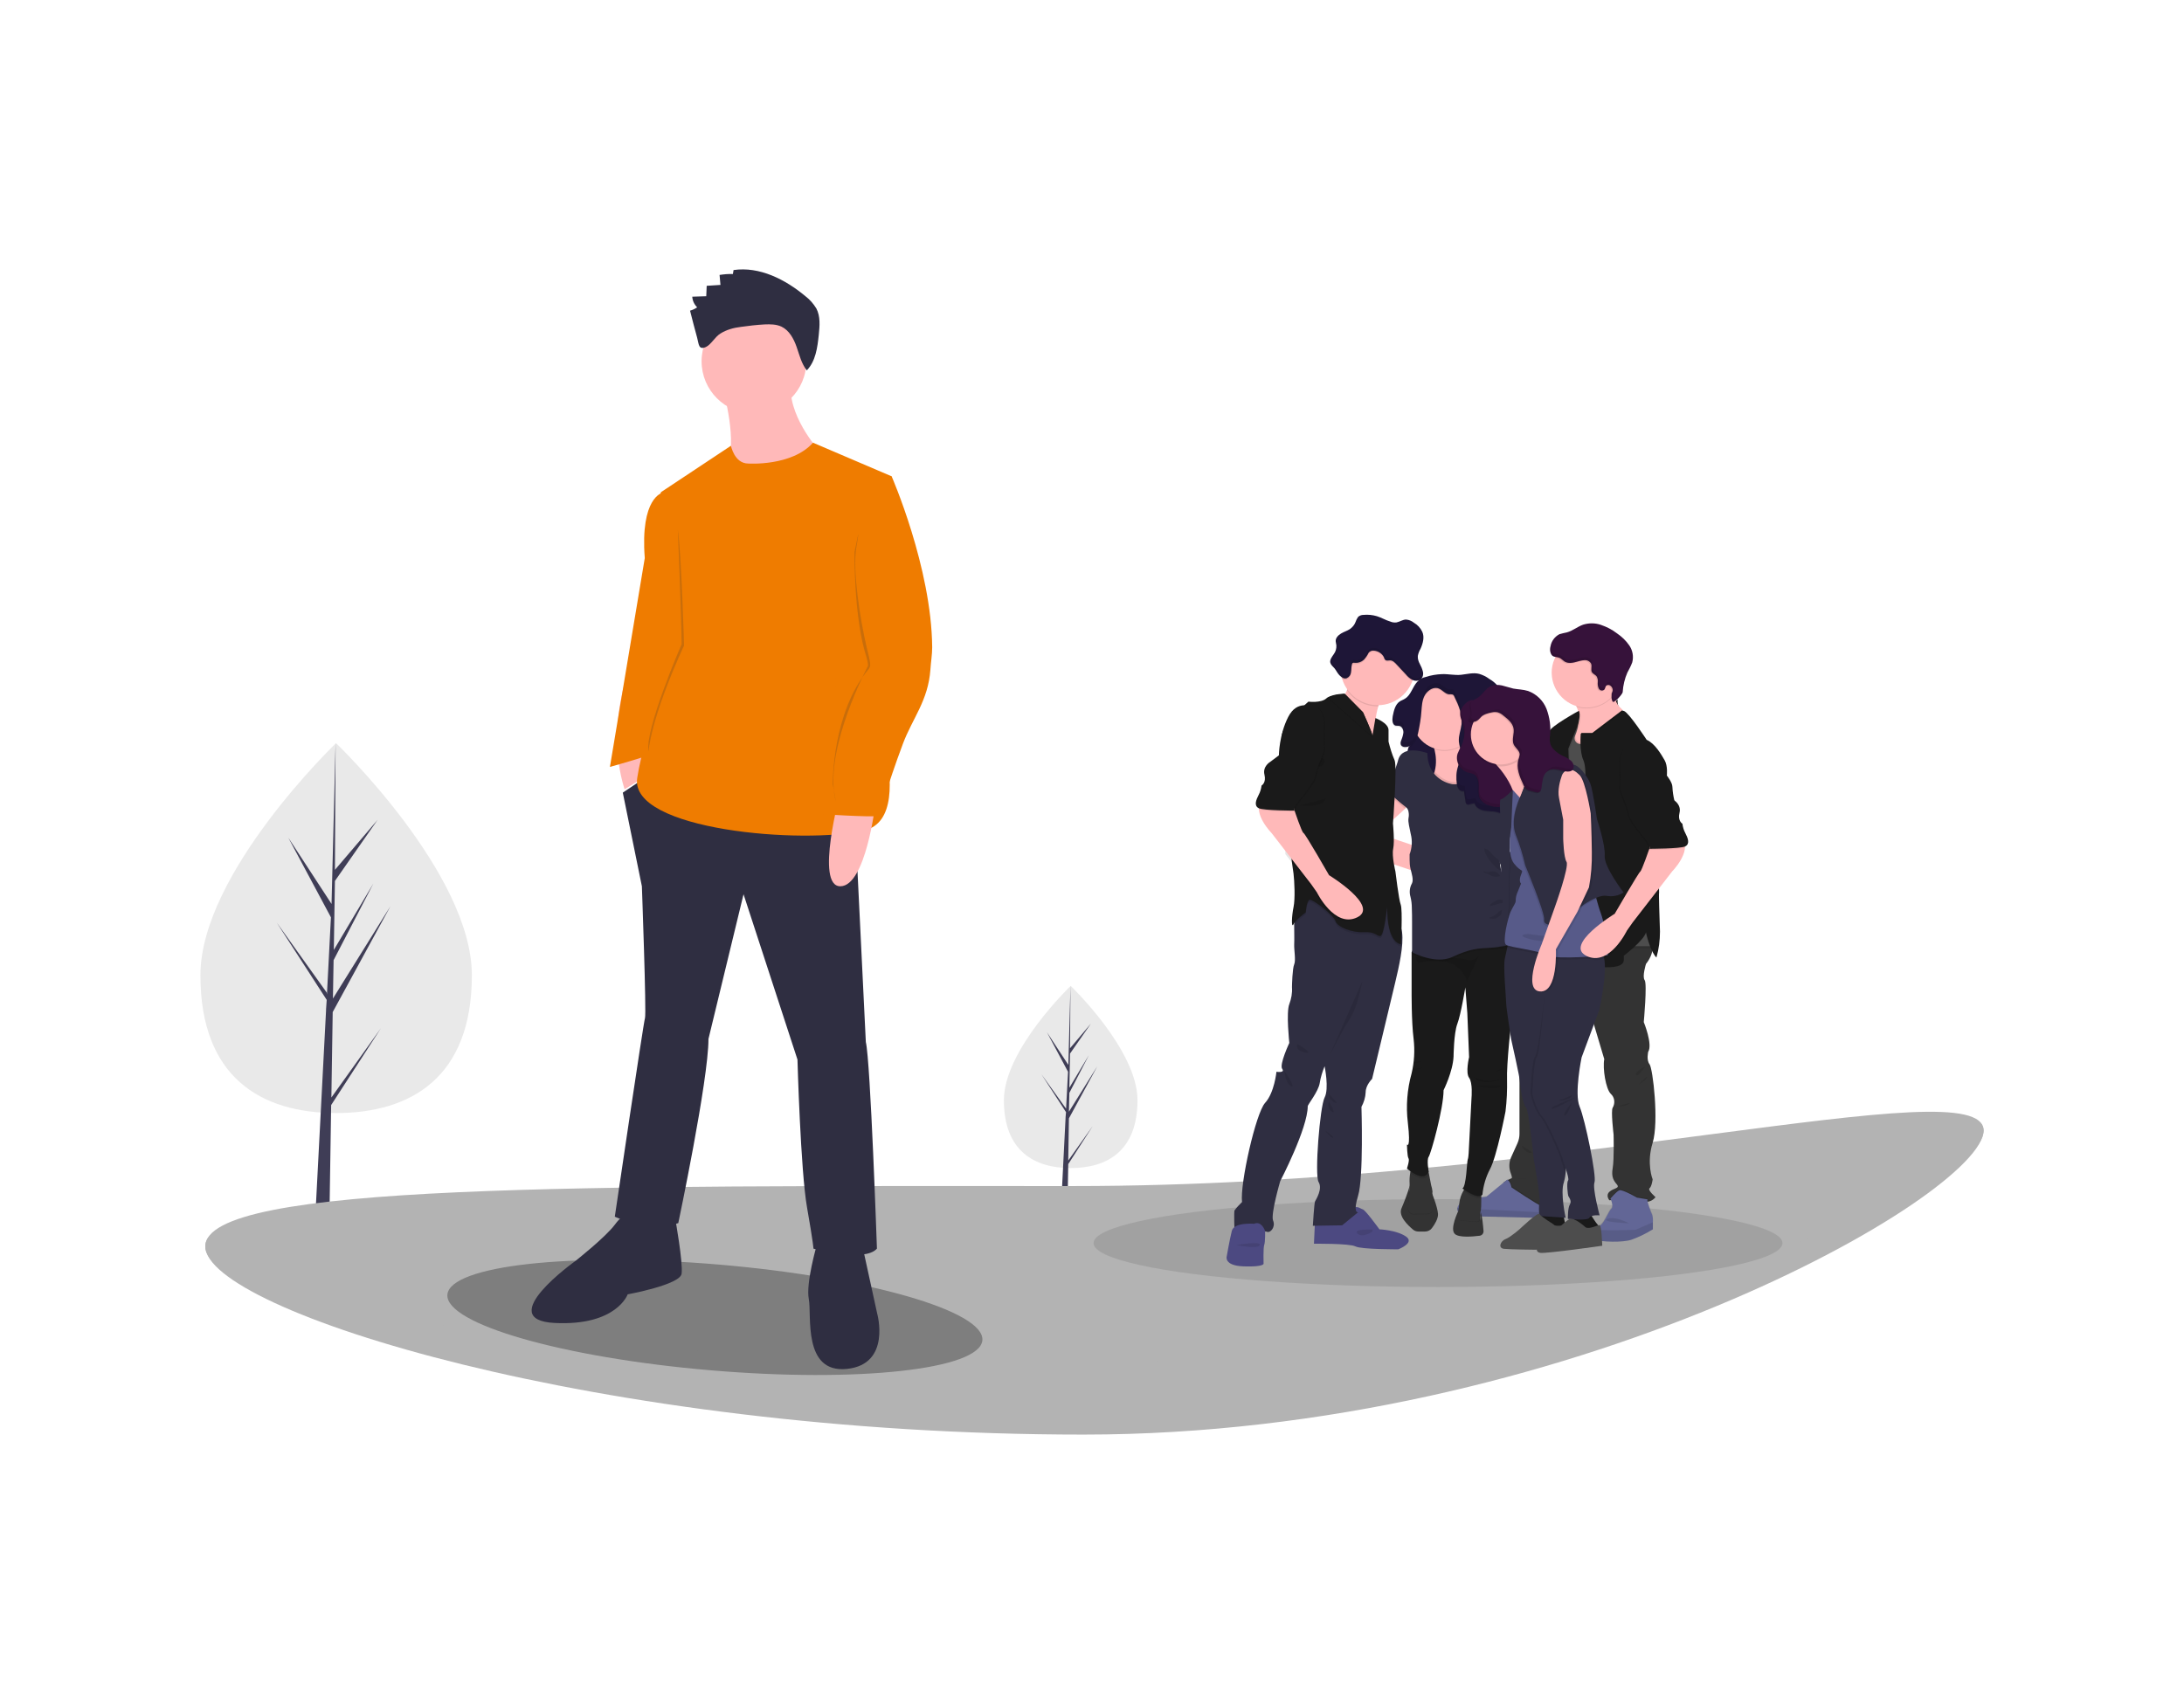 <?xml version="1.0" encoding="utf-8"?>
<!-- Generator: Adobe Illustrator 24.0.3, SVG Export Plug-In . SVG Version: 6.00 Build 0)  -->
<svg version="1.1" id="sucht" xmlns="http://www.w3.org/2000/svg" xmlns:xlink="http://www.w3.org/1999/xlink" x="0px" y="0px"
	 viewBox="0 0 984 768" style="enable-background:new 0 0 984 768;" xml:space="preserve">
<style type="text/css">
	.st0{fill:none;}
	.st1{fill:#E9E9E9;}
	.st2{fill:#3F3D56;}
	.st3{fill:#B3B3B3;}
	.st4{opacity:0.3;enable-background:new    ;}
	.st5{fill:#FFB9B9;}
	.st6{fill:#2F2E41;}
	.st7{fill:#EF7C00;}
	.st8{opacity:0.2;fill:#333333;enable-background:new    ;}
	.st9{opacity:0.1;enable-background:new    ;}
	.st10{fill:#333333;}
	.st11{fill:#4D4D4D;}
	.st12{fill:#1A1A1A;}
	.st13{fill:#626696;}
	.st14{fill:#36123A;}
	.st15{opacity:0.1;}
	.st16{fill:#1E1637;}
	.st17{fill:#4C4981;}
	.st18{fill:#575A89;}
</style>
<title>illu_sucht</title>
<g id="rechteck">
	<rect y="0" class="st0" width="984" height="768"/>
</g>
<g id="ILLU">
	<path class="st1" d="M212.6,439.5c0,46-27.4,62.1-61.2,62.1s-61.1-16.1-61.1-62.1s61.1-104.6,61.1-104.6S212.6,393.5,212.6,439.5z"
		/>
	<polygon class="st2" points="149.3,494.6 149.9,456.1 175.9,408.4 150,450 150.3,432.7 168.2,398.2 150.4,428.1 150.4,428.1 
		150.9,397 170.1,369.5 150.9,392 151.2,334.9 149.3,410.6 149.4,407.4 129.9,377.5 149.1,413.4 147.3,448.2 147.2,447.3 
		124.7,415.8 147.2,450.6 146.9,454.9 146.9,455 146.9,455.4 142.3,543.7 148.5,543.7 149.2,498 171.6,463.4 	"/>
	<path class="st1" d="M512.5,495.8c0,22.7-13.5,30.6-30.1,30.6s-30.1-7.9-30.1-30.6s30.1-51.5,30.1-51.5S512.5,473.1,512.5,495.8z"
		/>
	<polygon class="st2" points="481.3,523 481.6,504 494.4,480.5 481.6,501 481.8,492.5 490.6,475.5 481.8,490.2 481.8,490.2 
		482.1,474.8 491.5,461.3 482.1,472.4 482.3,444.3 481.3,481.5 481.4,480 471.7,465.2 481.2,483 480.3,500.1 480.3,499.6 
		469.2,484.1 480.3,501.2 480.1,503.4 480.1,503.4 480.1,503.6 477.9,547.1 480.9,547.1 481.3,524.6 492.3,507.5 	"/>
	<path class="st3" d="M893.7,509.5c0,28.8-186.9,137-405.5,137s-395.7-56-395.7-84.8s172.8,5.4,391.3,5.4S893.7,480.7,893.7,509.5z"
		/>
	<path class="st3" d="M893.7,509.5c0,28.8-186.9,104.4-405.5,104.4S92.5,590.5,92.5,561.7s172.8-27.2,391.3-27.2
		S893.7,480.7,893.7,509.5z"/>
	
		<ellipse transform="matrix(8.506908e-02 -0.996 0.996 8.506908e-02 -296.561 864.325)" class="st4" cx="322.4" cy="593.6" rx="23.9" ry="121"/>
	<path class="st5" d="M290.7,267.6l-3.6,24.4c0,0-15.8,31.5-5.7,63.7l12.9-7.9c0,0,10-38.7,10-41.5s4.3-36.5,4.3-36.5L290.7,267.6z"
		/>
	<path class="st6" d="M297.8,345.7l-17.2,11.5l8.6,42.2c0,0,2.1,57.3,1.4,59.4s-13.6,89.5-13.6,89.5s15,7.2,28.6,2.9
		c0,0,13.6-64.4,13.6-83L335,403l24.3,74.5c0,0,1.4,50.1,4.3,66.6s2.9,18.6,2.9,18.6s22.9,6.4,28.6,0c0,0-2.9-84.5-5-93.1l-5-102.4
		L297.8,345.7z"/>
	<path class="st6" d="M282.8,548.2c0,0-1.4-2.2-5.7,3.6s-17.9,16.5-17.9,16.5s-37.2,26.5-9.3,27.9s32.9-12.9,32.9-12.9
		s23.6-4.3,24.3-9.3s-2.9-25-2.9-25L282.8,548.2z"/>
	<path class="st6" d="M368,561.1c0,0-5,17.2-3.6,24.3s-2.9,33.6,17.2,31.5s13.6-25,13.6-25l-6.4-29.3L368,561.1z"/>
	<circle class="st5" cx="339.7" cy="162.8" r="23.6"/>
	<path class="st5" d="M325.7,175.3c0,0,7.2,25.1,1.4,34.4s38.6,1.4,41.5-7.2c0,0-14.3-15.8-12.2-30.8L325.7,175.3z"/>
	<path class="st7" d="M337.2,208.9c0,0,19.6,1.3,29.1-9.4l35.3,15.1l-15,83c0,0,30.1,70.1,2.9,76.6s-106,0-102.4-23.6
		s17.9-52.2,17.9-52.2s3.6-31.5-4.3-45.8s-2.9-30.8-2.9-30.8l31.5-20.9C329.4,200.9,330.8,208.9,337.2,208.9z"/>
	<path class="st7" d="M307,222.1h-8.6c0,0-10,2.1-7.9,29.4l-15.7,94.1c0,0,28-7.6,31.6-11.2S307,222.1,307,222.1z"/>
	<path class="st5" d="M410.2,265.5l-2.9,25.1c0,0,3.6,32.9-8.6,58.7l-4.3,12.9c0,0-4.3,37.2-15.8,37.2s0-42.2,0-42.2l5.7-42.2
		c0,0,4.3-16.5,1.4-23.6c-0.1-0.4-0.3-0.7-0.4-1.1c-2.5-7.5-3.2-21.1-3.2-21.1L410.2,265.5z"/>
	<path class="st6" d="M333.9,147.3c3.5-0.5,7-0.9,10.6-1.1c2.6-0.1,5.2-0.1,7.6,1c3.5,1.7,5.5,5.4,6.8,9.1s2.2,7.6,4.6,10.6
		c4-4.1,4.8-10.3,5.4-16c0.4-4,0.8-8.3-1.1-11.9c-1.3-2.1-2.9-4-4.9-5.5c-9.1-7.6-20.7-13.5-32.4-11.8l-0.3,1.8c-2-0.1-4,0.1-6,0.4
		l0.4,4.5l-6.2,0.4l-0.2,4.7l-6.3,0.2c0.1,1.8,0.9,3.5,2.2,4.8c-1,0.7-2.1,1.2-3.2,1.5c1,4.1,2.1,8.1,3.2,12.2
		c0.8,3,0.6,5.6,3.9,4.2c2.4-1.1,4.1-4.6,6.6-6.1C327.3,148.6,330.5,147.7,333.9,147.3z"/>
	<path class="st7" d="M391.7,214.6h10c0,0,18,41.1,18.3,77.1c0,3.3-0.6,6.7-0.8,10c-1,14.1-8.1,22-12.4,33.5
		c-7.2,19.2-10.5,32.2-11.3,32.5c-2.9,0.7-26.9-0.9-26.9-0.9l7.5-49.4l0.9-35.8l5.7-18l1.2,1.7L391.7,214.6z"/>
	<path class="st8" d="M385,248.8c0,0-0.4,29.6,5.4,47.4c0.3,1.1,0.9,3.4,0.6,4c-3.1,6-20,40.3-14.4,61.1l-1.4-7.9
		c0,0-0.4-32.2,16.2-51.9c1.2-1.5,0.7-3.3-0.9-9.7c-3.1-13.2-6.4-35-4.7-44.9C388.3,232.1,385,248.8,385,248.8z"/>
	<path class="st8" d="M305.4,238.6c0,0,1.6,39.4,1.7,51.7c0,0-16.8,38.7-14.9,48.4c0,0,0.7-14.4,16-47.8
		C308.2,290.9,307.1,251.1,305.4,238.6z"/>
	<ellipse class="st9" cx="647.9" cy="560.2" rx="155.2" ry="19.8"/>
	
		<rect x="626.2" y="376.1" transform="matrix(0.32 -0.948 0.948 0.32 64.626 860.646)" class="st5" width="10.9" height="18.4"/>
	<path class="st10" d="M743.9,423.2c0,0,2.7,4.9-2.3,11.2c0,0-1.8,5.7-0.6,7.3s-0.4,18.9-0.4,18.9s4.1,10,2,13.4
		c0,0-0.9,3.7,0.6,5.6s4.3,26,1.4,35.4c-2.9,9.4,0,16.5,0,16.5s-0.4,3.2-1.4,4s2.7,4,2.7,4c-1.4,1.8-3.8,2.6-5.9,1.8
		c-3.8-1.3-14.9-0.4-14.9-0.4s-1.8-2.1,0-3.8s4.9-1.5,3.4-3.3s-2.6-3.4-1.9-7.4s0.4-15.1,0.4-15.1s-1.3-10.9-0.4-12.1
		c1.2-2.1,0.9-4.7-0.9-6.3c-2.2-2.2-3.7-11.4-2.9-15.6l-8.2-27.5l-16.2-26.5l23.8-3.4L743.9,423.2z"/>
	<path class="st5" d="M728.6,320.5v16.8h-22.5l-0.6-1.6c0,0,2.2-6.1,5.2-9.5c1.5-1.7,0.8-4.8-0.3-7.5c-0.7-1.7-1.5-3.4-2.5-5
		c0,0,20.3-12.8,19.3-5c-0.2,1.7-0.3,3.3-0.2,5C727,316,727.5,318.4,728.6,320.5z"/>
	<path class="st9" d="M727.1,308.6c-0.2,1.7-0.3,3.3-0.2,5c-4,4.8-10.5,6.8-16.5,5c-0.7-1.7-1.5-3.4-2.5-5
		C707.9,313.6,728.2,300.8,727.1,308.6z"/>
	<path class="st5" d="M730.6,303.1c0,8.7-7,15.7-15.7,15.8c-8.7,0-15.7-7-15.8-15.7c0-8.7,7-15.7,15.7-15.8l0,0
		C723.5,287.4,730.5,294.4,730.6,303.1L730.6,303.1L730.6,303.1z"/>
	<path class="st9" d="M708.9,324.1l-6.9,11l-4,29.7v24.3l0.9,8.7l16.4,1.2l7.3-24.5l5.6-25.1l6-5.1l-14.3-16.2
		c-1.7,2.3-3.6,4.3-5.9,6.1c-1.2,0.8-2.8,0.6-3.7-0.6c-0.5-0.7-0.6-1.6-0.3-2.5c0.9-2.3,1.7-4.9,1.1-5.5c-0.8-0.8-1.8-1.3-2.9-1.5"
		/>
	<path class="st11" d="M708.5,324.6l-6.9,11l-4,29.7v24.3l0.9,8.7l16.4,1.2l7.3-24.4l5.6-25.1l6-5.1l-14.3-16.2
		c-1.7,2.3-3.6,4.3-5.9,6.1c-1.2,0.8-2.8,0.6-3.7-0.6c-0.5-0.7-0.6-1.6-0.3-2.5c0.9-2.3,1.7-4.9,1.1-5.5c-0.8-0.8-1.8-1.3-2.9-1.5"
		/>
	<polygon class="st9" points="732.1,427.3 746.4,427.3 744.5,418 744.2,414 737.3,418.3 	"/>
	<polygon class="st11" points="732.1,426.4 746.4,426.4 744.5,417.1 744.2,413.1 737.3,417.4 	"/>
	<path class="st9" d="M711.8,320.7c0,0-12.9,7.1-13.4,9.4s-3.5,17.4-3.5,17.4v13.7l12.8-4.7l-0.7-18.7l4.6-11.2
		C711.6,326.5,712.6,322.9,711.8,320.7z"/>
	<path class="st12" d="M711.4,320.3c0,0-13,7.1-13.4,9.4s-3.5,17.4-3.5,17.4v13.7l12.8-4.7l-0.7-18.7l4.5-11.2
		C711.1,326.1,712.2,322.4,711.4,320.3z"/>
	<path class="st12" d="M747.9,419.8c0,4-0.5,7.9-1.6,11.7c-2.2-2.1-4.1-8.3-4.7-11.3c-1.1,3.8-10,10.5-10,10.5v2.1
		c-0.4,5.7-19,1.8-19,1.8l0.1-6l0,0v-0.6l1.1-67.2c0,0,1.5-14-0.4-18.2s-1.2-11.8-1.2-11.8s1.8-3.1,3.7-4.1s12.6-11.1,12.9-11.5l0,0
		c0,0.4,0,0.8,0,1.3l0,0c0.3,3.7,2.9,3.9,2.9,3.9c2.4,1,10.2,13,10.2,13c3.7,1.6,6.6,6.6,8.1,9.2s1,6.9,1,6.9s2.5,3.1,2.5,5.1
		c0.1,2.1,0.4,4.1,0.9,6.2l-6.5,15.1l-0.8,1.9l0.4,24.6C747.3,402.2,747.7,413.9,747.9,419.8z"/>
	<path class="st9" d="M744.7,553.5c-3.1,1.9-6.3,3.5-9.7,4.7c-4,1.3-13.2,1-16.5,0c-2.3-0.6-1.1-2.8,0.5-4.6c0.7-0.7,1.4-1.4,2.2-2
		c1.7-1.3,3.6-6.3,4.8-7.4s-0.4-4.6-0.4-4.6s2.7-3.2,4-3.7s7.9,3.3,7.9,3.3l4.8,0.8c-0.5,0.7,1.7,6.2,2.1,7c0.3,1.1,0.4,2.2,0.3,3.3
		C744.7,552,744.7,553.5,744.7,553.5z"/>
	<path class="st13" d="M744.7,554c-3.1,1.9-6.3,3.5-9.7,4.7c-4,1.3-13.2,1-16.5,0c-2.3-0.6-1.1-2.8,0.5-4.6c0.7-0.7,1.4-1.4,2.2-2
		c1.7-1.3,3.6-6.3,4.8-7.4s-0.4-4.6-0.4-4.6s2.7-3.2,4-3.7s7.9,3.3,7.9,3.3l4.8,0.8c-0.5,0.7,1.7,6.2,2.1,7c0.3,1.1,0.4,2.2,0.3,3.3
		C744.7,552.4,744.7,554,744.7,554z"/>
	<path class="st9" d="M744.7,554c-3.1,1.9-6.3,3.5-9.7,4.7c-4,1.3-13.2,1-16.5,0c-2.3-0.6-1.1-2.8,0.5-4.6c4,0.7,17.9,0.1,17.9,0.1
		l7.8-3.4C744.7,552.4,744.7,554,744.7,554z"/>
	<path class="st9" d="M734,551.3c0,0-6.5-3.5-9.8-2S734,551.3,734,551.3z"/>
	<path class="st10" d="M684.6,471.8V511c0,1.4-0.3,2.8-0.9,4.2l-2.9,6.4c-1,2.3-1,4.9-0.1,7.2c0.4,1.1,0.7,2.1,0.3,2.2
		c-1.2,0.5-2.4,1.1-3.5,1.8c0,0,14.3,17.2,19.6,12.9s2.8-32.7,2.8-32.7s0.3-25,0.6-25.4s0.7-14.1,0.7-14.1L684.6,471.8z"/>
	<path class="st9" d="M731.5,320.7l-13.7,10.4H712c0,0,1.8-3.1,3.7-4.1s12.6-11.1,12.9-11.5l0,0c-0.1,0.4-0.1,0.9,0,1.3l0,0
		C729.1,318.9,731.5,320.7,731.5,320.7z"/>
	<path class="st5" d="M731.1,319.9l-13.7,10.4h-5.9c0,0,1.8-3.1,3.7-4.1s12.6-11.1,12.9-11.5l0,0c-0.1,0.4-0.1,0.8,0,1.3l0,0
		C728.7,318,731.1,319.9,731.1,319.9z"/>
	<path class="st9" d="M730.6,303.1c0,4.3-1.8,8.4-4.9,11.4v-0.2c0.1-2.5-0.3,0,0.4-2.6c0.1-0.8-0.2-1.6-0.8-2.1
		c-0.5-0.6-1.4-0.7-2-0.3c-0.6,0.5-0.5,1.5-1.1,2c-0.8,0.5-1.8,0.3-2.3-0.5c0-0.1-0.1-0.1-0.1-0.2c-0.4-0.9-0.5-1.9-0.4-2.8
		c0.1-1-0.1-1.9-0.6-2.7c-0.6-0.7-1.5-1-2-1.7c-0.7-1.1,0.1-2.6-0.4-3.9c-0.6-1.1-1.8-1.7-3-1.6c-2.8,0.1-5.6,2-8.4,0.9
		c-1.1-0.4-1.9-1.6-3-2c-0.5-0.2-0.9-0.3-1.4-0.3c3.7-7.9,13-11.3,20.9-7.6C727,291.5,730.5,297,730.6,303.1L730.6,303.1z"/>
	<path class="st14" d="M698.7,294.4c-0.4-1-0.4-2.1-0.1-3.2c0.4-2.3,1.9-4.3,4-5.4c1.1-0.3,2.2-0.6,3.3-0.8c2.7-0.7,4.8-2.6,7.4-3.5
		c2.6-0.8,5.4-0.8,8,0.1c2.6,0.9,5,2.1,7.2,3.8c2.2,1.5,4.1,3.3,5.6,5.5c1.5,2.2,2,5,1.3,7.6c-0.6,1.6-1.4,3.1-2.2,4.6
		c-1.2,2.8-1.9,5.7-2.1,8.8c-0.1,0.9-3.8,5.1-4.5,4.3c-0.4-0.7-0.6-1.5-0.5-2.3c0.2-2.5-0.3,0,0.5-2.6c0.1-0.8-0.2-1.6-0.8-2.1
		c-0.5-0.6-1.4-0.7-2-0.3c-0.6,0.5-0.5,1.5-1.1,2c-0.8,0.5-1.8,0.3-2.3-0.5c0-0.1-0.1-0.1-0.1-0.2c-0.4-0.9-0.5-1.9-0.4-2.8
		c0.1-1-0.1-1.9-0.6-2.7c-0.7-0.7-1.5-1-2-1.7c-0.7-1.1,0.1-2.6-0.4-3.9c-0.6-1.1-1.8-1.7-3-1.6c-2.8,0.1-5.6,2-8.4,0.9
		c-1.1-0.4-1.9-1.6-3-2C700.8,295.8,699.5,296.4,698.7,294.4z"/>
	<path class="st9" d="M696.2,548.5l-36.5-0.9c-2.2-1.2-2.8-2.5-2.6-3.6c0.4-2.1,3.4-3.8,3.4-3.8l9.7-1.3l9.3-7.7
		c1.5,0.9,1.9,3.5,1.9,3.5s12,8.1,13.6,8.4c0.8,0.1,1.1,1.5,1.2,2.9C696.3,546.7,696.2,547.6,696.2,548.5z"/>
	<path class="st13" d="M695.7,548.9l-36.5-0.9c-2.2-1.2-2.8-2.5-2.6-3.6c0.4-2.1,3.4-3.8,3.4-3.8l9.7-1.3l9.4-7.7
		c1.5,0.9,1.9,3.5,1.9,3.5s12,8.1,13.6,8.4c0.8,0.1,1.1,1.5,1.2,2.9C695.8,547.2,695.8,548,695.7,548.9z"/>
	<path class="st9" d="M695.7,548.9l-36.5-0.9c-2.2-1.2-2.8-2.5-2.6-3.6l39.2,2C695.8,547.2,695.8,548,695.7,548.9z"/>
	<g class="st15">
		<path d="M726.6,311.3c0.2-0.4,0.3-0.9,0.4-1.3c0.1-0.8-0.2-1.6-0.8-2.1c-0.5-0.6-1.4-0.7-2-0.3c-0.6,0.5-0.5,1.5-1.1,2
			c-0.8,0.5-1.8,0.3-2.3-0.4c0-0.1-0.1-0.1-0.1-0.2c-0.4-0.9-0.5-1.9-0.4-2.8c0.1-1-0.1-1.9-0.7-2.8c-0.6-0.7-1.5-1-2-1.7
			c-0.7-1.1,0.1-2.6-0.4-3.9c-0.6-1.1-1.8-1.7-3-1.6c-2.8,0.1-5.6,2-8.4,0.9c-1.1-0.5-1.9-1.6-3-2c-1.5-0.6-2.9,0-3.7-2
			c-0.4-1-0.4-2.1-0.1-3.2c0-0.1,0-0.3,0.1-0.4c-0.2,0.5-0.4,1.1-0.5,1.7c-0.3,1.1-0.2,2.2,0.1,3.2c0.8,1.9,2.1,1.4,3.7,2
			c1.1,0.4,1.9,1.5,3,2c2.8,1.1,5.6-0.8,8.4-0.9c1.2-0.2,2.4,0.5,3,1.6c0.5,1.2-0.3,2.8,0.4,3.9c0.5,0.8,1.4,1,2,1.7
			c0.5,0.8,0.8,1.8,0.6,2.7c-0.1,1,0,1.9,0.4,2.8c0.4,0.8,1.4,1.2,2.2,0.8c0.1,0,0.1-0.1,0.2-0.1c0.6-0.5,0.5-1.5,1.1-2
			c0.6-0.4,1.5-0.3,2,0.3C726.3,309.7,726.6,310.5,726.6,311.3z"/>
		<path d="M727,314.9c-0.4-0.7-0.6-1.5-0.4-2.3c0.1-0.4,0-0.8,0-1.2c-0.8,2.6-0.3,0.1-0.4,2.6c-0.2,0.8,0,1.6,0.4,2.3
			c0.7,0.8,4.5-3.4,4.5-4.3c0-0.2,0-0.3,0-0.5C730.1,312.9,727.6,315.5,727,314.9z"/>
		<path d="M733.6,301.8c-0.4,0.9-0.8,1.9-1.1,2.9c0.2-0.5,0.4-1,0.7-1.5c0.9-1.5,1.6-3,2.2-4.6c0-0.1,0.1-0.2,0.1-0.4
			C735,299.4,734.2,300.6,733.6,301.8z"/>
	</g>
	<path class="st9" d="M685.7,516.3c0,0,0.9,2.9,3.7,3.3S685.7,516.3,685.7,516.3z"/>
	<path class="st9" d="M682.7,531c0,0,2.7,0.1,5.3,0S682.7,531,682.7,531z"/>
	<path class="st9" d="M728.6,498.7c0,0,3.3,0.1,5.3-1.2S728.6,498.7,728.6,498.7z"/>
	<path class="st9" d="M741.3,480.6c0,0-5.2,2.6-4.2,3.8S741.3,480.6,741.3,480.6z"/>
	<path class="st9" d="M738.2,488.8c0.4-0.2,3.1-1.7,3.8-3.2S738.2,488.8,738.2,488.8z"/>
	<path class="st10" d="M646.8,547.7l-3.3,1.3l-5,1.1l-4.3-1.5l-1.1-3.5c0,0,1.9-6.2,2-10.5c0-0.4,0-0.8,0-1.2c-0.1-1.7,0-3.3,0.3-5
		c0.2-1,0.4-1.9,0.7-2.9h7l0.8,3.9l0.9,4.7c0.3,0.9,0.5,1.9,0.6,2.8c0,0.3,0,0.6-0.1,0.8c0,0.1,0,0.1,0,0.2l0,0
		c0,0.8,0.1,1.5,0.2,2.3l0,0C645.7,543.4,646.8,547.7,646.8,547.7z"/>
	<path class="st10" d="M667.4,552.6l-11.5-1.4c0,0,0.6-2.2,1.1-5.3c0.2-1.1,0.4-2.4,0.5-3.7c0.2-1.9,0.8-3.8,1.8-5.5
		c0.3-0.6,0.8-1.1,1.2-1.5l6.8,1.5c0,0,0,1.3,0.1,3c0,2.5,0,5.7-0.4,6.4v0C666.4,547.3,667.4,552.6,667.4,552.6z"/>
	<path class="st9" d="M645,538.1v-1.5l0.2,0.5c0,0.3,0,0.6-0.1,0.8C645,537.9,645,538,645,538.1z"/>
	<path class="st9" d="M646.8,547.7l-3.3,1.3l-5,1.1l-4.3-1.5l-1.1-3.5c0,0,1.9-6.2,2-10.5c0.2-0.5,0.2-0.8,0.2-0.8l-0.9,10.6
		c-0.1,1.3,0.9,2.5,2.2,2.6c0,0,0,0,0,0h0.2l6.4-0.1c1.3,0,2.4-1.1,2.4-2.4c0-0.1,0-0.1,0-0.2l-0.4-3.8
		C645.7,543.4,646.8,547.7,646.8,547.7z"/>
	<path class="st10" d="M635.2,534.2c-1,3.5-2.3,6.9-3.7,10.2c-1.7,3.6,2.9,7.8,5.1,9.7c0.7,0.6,1.6,0.9,2.5,0.9h2.9
		c1.3,0,2.5-0.6,3.2-1.6c1.2-1.6,2.8-4.2,2.7-6.3c-0.2-3.3-3-10.1-3-10.1v1.8l0.6,5.8c0.1,1.3-0.8,2.5-2.1,2.6c0,0,0,0,0,0h-0.2
		l-6.4,0.1c-1.3,0-2.4-1-2.4-2.4c0-0.1,0-0.2,0-0.2L635.2,534.2z"/>
	<path class="st9" d="M642.9,525.6l0.8,3.9c-1.9,3.4-6.3,0.5-8.4-1c0.2-1,0.4-1.9,0.7-2.9L642.9,525.6z"/>
	<path class="st9" d="M667.5,539.7c-2.3,1.1-6.9-2.1-8.2-3c0.3-0.6,0.8-1.1,1.2-1.5l6.8,1.5C667.4,536.7,667.4,538,667.5,539.7z"/>
	<path class="st12" d="M681.8,456.3c-1,2.1-3.1,24.5-2.8,30.1c0.1,4.8-0.1,9.7-0.7,14.5c0,0-3.9,20.3-7,26c-1.9,3.6-3,7.5-3.4,11.5
		c-2.2,2.4-9-2.8-9-2.8c1.8-1,2-12.2,2.4-13.1s0.5-4.7,0.5-4.7l1.2-23.2c0,0,0.6-6.6-1.1-8.9s0-9.3,0-9.3l-0.8-19.9l-0.9-11.5
		c0,0-2,12.2-3.6,16.4s-1.7,14.7-1.7,14.7c-0.3,6.8-4.5,15.2-4.5,15.2c0,8.3-5.7,28.6-6.7,30s0,6.7,0,6.7c-2.2,5.4-9.8-1.4-9.8-1.4
		s1.3-3.8,0.7-4.6s-0.7-6.2-0.7-6.2s1.8,2.3,0.4-9.9c-0.9-7.4-0.3-15,1.7-22.2c1.2-5.1,1.5-10.3,0.9-15.5c-1-7.7-0.9-21.8-0.9-21.8
		v-17.3l1.8-3.4c0,0,41.6-6.5,44.7-2.5c0.5,0.8,0.8,1.6,0.9,2.5C685.1,433.6,682.7,454.5,681.8,456.3z"/>
	<path class="st9" d="M677.8,481.2c0,0-3.9,1.2-4,1.9C673.7,483.1,677.4,482,677.8,481.2z"/>
	<path class="st9" d="M677.3,486c0,0-9.3,4.2-13.4-0.6C668.1,487.2,672.9,487.4,677.3,486z"/>
	<path class="st9" d="M665.1,489.3c0,0,9.6,2.1,11.3,0H665.1z"/>
	<path class="st9" d="M640.7,478.1c0,0-2.7,1.4-3.6,0.6L640.7,478.1z"/>
	<path class="st9" d="M641,481.2c0,0-4.3,0.4-4.4,1S641,481.2,641,481.2z"/>
	<path class="st9" d="M637.8,431.3c0,0,19.4-0.2,22.7,1.1c2,0.7,4.3,0.1,5.7-1.5l-5.3,11.6c0,0-2.3-13.4-22.1-8.4L637.8,431.3z"/>
	<path class="st16" d="M636.2,324c-0.4,0.7-0.9,1.6-0.4,2.3c0.2,0.2,0.4,0.4,0.6,0.6c0.3,0.4,0.4,0.8,0.5,1.2
		c0.5,2.1,0.6,4.5-0.5,6.3c-0.6,0.8-1.2,1.6-1.8,2.4c-0.5,1.3-0.6,2.8-0.3,4.2c0.2,1.7,0.7,3.4,1.5,5c0.8,1.6,2.2,2.8,3.8,3.4
		c1,0.3,2.2,0.4,2.7,1.2s0.3,2.5,1.2,3c0.7,0.3,1.6,0.2,2.2-0.2c1-0.3,1.9-1.1,2.4-2.1c0.2-0.6,0.1-1.4,0.5-2s0.9-0.7,1.2-1.1
		c0.2-0.3,0.3-0.6,0.3-1l0.6-4.5c0.1-0.4,0.1-0.8,0-1.2c-0.3-1-0.8-1.9-1.6-2.6c-1.2-1.1-2.1-2.6-2.6-4.1c-0.6-2.5,0.5-5,0.7-7.6
		c0.1-0.5,0-1-0.1-1.5c-0.3-0.6-0.7-1.2-1.2-1.7c-0.5-0.6-1.1-1.1-1.8-1.6c-1.5-0.9-3.1-0.7-4.8-0.7S637.1,322.6,636.2,324z"/>
	<path class="st5" d="M635.2,360.6l-1.8,3.4l-0.4,0.5c-2,1.9-9.9,9.2-10.9,9.4s-7.4-9.6-7.4-9.6l9.3-7.9l0.4-0.3L635.2,360.6z"/>
	<path class="st5" d="M670.1,351.6l-15,6c0,0-14.8,1.8-10.2-6.4c0.6-1.1,1.1-2.3,1.5-3.6c1.9-7.1-1.5-13.9-1.5-13.9
		s17.4-15.4,15.2-4c-1.1,5.7,1.4,11.2,4.1,15.2C666,347.4,667.9,349.6,670.1,351.6z"/>
	<circle class="st9" cx="650.8" cy="323.8" r="14.6"/>
	<circle class="st5" cx="650.8" cy="323.4" r="14.6"/>
	<path class="st9" d="M670.1,351.6l-15,6c0,0-14.8,1.8-10.2-6.4c0.6-1.1,1.1-2.3,1.5-3.6c2.1,2.6,5.1,4.4,8.5,4.9
		c6,0.6,7.1-3.9,9.4-7.5C666,347.4,668,349.6,670.1,351.6z"/>
	<path class="st9" d="M635.2,360.6l-1.8,3.4l-0.4,0.5l-2.4-2.1l-6.7-5.8l0.1-0.1l0.4-0.3L635.2,360.6z"/>
	<path class="st9" d="M683.6,425.7c-4.1,1.8-10.9,2.3-13.5,2.4c-3.8,0.1-7.9,0.3-15.7,4s-18.3-2.1-18.3-2.1v-0.9l1.8-3.4
		c0,0,41.6-6.5,44.7-2.5C683.2,424,683.5,424.8,683.6,425.7z"/>
	<path class="st6" d="M687,421.6c-0.6,4.4-13.1,5.4-16.8,5.6s-7.9,0.3-15.7,4s-18.3-2.1-18.3-2.1v-0.6c0-1.7,0-6.8,0-10.3v-2.9
		c0-1.6,0-3.9-0.1-6.1c0-1.7-0.2-3.4-0.6-5c-0.6-2-0.4-4.2,0.6-6l0.1-0.2c0.7-1.6-0.1-4.1-0.7-6.5c-0.3-1.3-0.4-2.7-0.4-4.1
		c0-1.4,0-2.4,0-2.4c1.1-2.9,1.3-6.1,0.5-9.2l0,0c-0.5-2.8-1.3-5.3-1-7.1c0.2-1,0.2-1.9,0-2.9c-0.1-0.8-0.5-1.5-1.1-2l-2.5-2
		l-6.7-5.8c0,0,1.3-2.4,2.9-5.9c1-2.2,1.8-4.4,2.5-6.7c0.1-0.4,0.2-0.7,0.3-1.1c2.1-7.1,13.1-2.9,13.1-2.9c0.2,12.6,11.3,14,11.3,14
		c7.1,0.7,7.3-5.7,10.8-9.4s16.1,5.7,16.1,5.7s0.1,3.4-0.1,8c-0.1,4.1-0.5,8.1-1.1,12.2c-0.4,2.7-1.2,5.4-2.3,7.9
		c-0.3,0.6-0.6,1.3-0.9,2c-0.8,2.2-1.2,4.6-1.2,6.9c0,0.4,0,0.9,0,1.3c0.1,1.5,0.3,3,0.7,4.4c0.1,0.5,0.3,1,0.5,1.5
		c0,0,0.4,0.9,1,2.3c0.9,2,2.2,5.1,3.6,8.4c0.8,1.9,1.6,3.9,2.3,5.8c1.1,2.8,2,5.5,2.5,7.6C686.8,419.2,687,420.4,687,421.6z"/>
	<path class="st9" d="M675.2,405.5c1.5-0.2,2.9,0.6,4.3,0.4c-0.5,0.8-1.5,0.9-2.5,1c-1,0.2-2,0.4-2.9,0.7c-0.4,0.1-2.6,0.9-2.8,0.6
		C670.7,407.5,674.6,405.5,675.2,405.5z"/>
	<path class="st9" d="M676.1,410.3c-0.7,0.4-1.3,0.9-1.8,1.5c-1,0.8-2.2,1.5-3.5,1.8c1.3,0.8,3,0.6,4.2-0.3c0.3-0.3,0.7-0.6,1.1-0.9
		c0.3-0.1,0.7-0.1,1.1-0.3s1.4-1.3,1.1-1.8S676.5,410,676.1,410.3z"/>
	<path class="st9" d="M668.7,393.1c0.4,0.4,1.1,0.4,1.6,0.7c0.4,0.2,0.7,0.3,1.1,0.6c1.4,0.8,3,0.9,4.5,0.4c-0.5-0.9-1.2-1.6-2.2-2
		c-0.8-0.2-1.7-0.2-2.5,0.1c-0.7,0.2-1.3,0.2-2,0C668.8,392.6,667.9,392.2,668.7,393.1z"/>
	<path class="st9" d="M638.5,307.8c-2.1,2.3-2.8,5.9-5.4,7.5c-0.7,0.5-1.6,0.8-2.3,1.2c-2.2,1.4-2.8,4.2-3.3,6.8
		c-0.3,1.6-0.2,3.8,1.3,4.2c0.5,0.1,1,0,1.6,0.1c1.3,0.2,2,1.8,1.9,3.1c-0.2,1.3-0.6,2.6-1.1,3.8c-0.2,0.6-0.2,1.2,0,1.7
		c0.3,0.5,0.8,0.8,1.4,0.9c1.8,0.2,3.6-0.6,4.6-2.2c1-1.5,1.6-3.2,1.9-5c0.6-2.9,1.1-5.8,1.3-8.8c0.2-2.5,0.3-5.2,1.6-7.4
		s4-3.9,6.3-2.9c1.7,0.7,2.9,2.5,4.7,2.6c0.5-0.1,1.1,0,1.6,0.1c0.3,0.2,0.6,0.6,0.7,0.9c1.9,3.8,3.6,8,3.2,12.3
		c-0.3,2.6-1.4,5.2-1.2,7.9c0.2,1.9,1,3.8,1,5.7s-0.9,3.6-1.4,5.5c-0.8,2.5-0.9,5.2-0.5,7.9c0.1,0.9,0.4,1.7,0.9,2.4
		c0.5,0.7,1.5,1.1,2.3,0.8l0.7,4.7c0,0.4,0.1,0.7,0.3,1c0.8,1,2.5-0.3,3.8-0.1c0.5,1.8,2.3,2.8,4.2,3.2s3.7,0.2,5.5,0.6
		s3.3,1.2,5,1.4c4.2,0.3,7.7-2.9,8-7.1c0-0.1,0-0.3,0-0.4c-0.1-2.9-1.9-5.4-2.8-8.1c-2.7-7.7,1.6-16.6-1.2-24.2
		c-0.9-2.4-2.5-4.6-3.5-7c-1.7-3.8-2.1-8.2-4.8-11.4c-1.1-1.3-2.5-2.4-3.9-3.2c-1.3-1-2.8-1.7-4.4-2.2c-2.7-0.7-5.5,0.1-8.2,0.4
		c-2.9,0.3-5.7-0.4-8.6-0.3c-2.5,0.1-5,0.5-7.4,1.3C640.7,305.8,639.5,306.7,638.5,307.8z"/>
	<path class="st16" d="M638.5,307.3c-2.1,2.3-2.8,5.9-5.4,7.5c-0.7,0.5-1.6,0.8-2.3,1.2c-2.2,1.4-2.8,4.2-3.3,6.8
		c-0.3,1.6-0.2,3.8,1.3,4.2c0.5,0.1,1,0,1.6,0.1c1.3,0.2,2,1.8,1.9,3.1c-0.2,1.3-0.6,2.6-1.1,3.8c-0.2,0.6-0.2,1.2,0,1.7
		c0.3,0.5,0.8,0.8,1.4,0.9c1.8,0.2,3.6-0.6,4.6-2.2c1-1.5,1.6-3.2,1.9-5c0.6-2.9,1.1-5.8,1.3-8.8c0.2-2.5,0.3-5.2,1.6-7.4
		s4-3.9,6.3-2.9c1.7,0.7,2.9,2.5,4.7,2.6c0.5-0.1,1.1,0,1.6,0.1c0.3,0.2,0.6,0.6,0.7,1c1.9,3.8,3.6,8,3.2,12.3
		c-0.3,2.6-1.4,5.2-1.2,7.9c0.2,1.9,1,3.8,1,5.7s-0.9,3.6-1.4,5.5c-0.8,2.5-0.9,5.2-0.5,7.9c0.1,0.9,0.4,1.7,0.9,2.4
		c0.5,0.7,1.5,1,2.3,0.8l0.7,4.7c0,0.4,0.1,0.7,0.3,1c0.8,1,2.5-0.3,3.8-0.1c0.5,1.8,2.3,2.8,4.2,3.2s3.7,0.2,5.5,0.6s3.3,1.2,5,1.4
		c4.2,0.3,7.7-2.9,8-7.1c0-0.1,0-0.3,0-0.4c-0.1-2.9-1.9-5.4-2.8-8.1c-2.7-7.7,1.6-16.6-1.2-24.2c-0.9-2.4-2.5-4.6-3.5-7
		c-1.7-3.8-2.1-8.2-4.8-11.4c-1.1-1.3-2.5-2.4-3.9-3.2c-1.3-1-2.8-1.7-4.4-2.2c-2.7-0.7-5.5,0.1-8.2,0.4c-2.9,0.3-5.7-0.4-8.6-0.3
		c-2.5,0.1-5,0.5-7.4,1.3C640.7,305.4,639.5,306.2,638.5,307.3z"/>
	<path class="st9" d="M676.5,392.4c-0.4-0.1-0.8-0.2-1.1-0.4c-0.7-0.4-1.3-0.9-1.8-1.5c-1-0.9-1.9-2-2.7-3.1c-0.9-1.2-2.3-3.5-2.1-5
		c0.4-0.1,1.3,0.5,1.7,0.7c0.6,0.4,1.1,1,1.6,1.6c0.6,0.8,1.4,1.5,2.2,2.1c0.6,0.4,1.1,0.8,1.6,1.2v0
		C675.9,389.5,676.1,391,676.5,392.4z"/>
	<g class="st15">
		<path d="M637.5,332.3c-1,1.5-2.8,2.4-4.6,2.2c-0.6-0.1-1.1-0.4-1.4-0.9c-0.1-0.1-0.1-0.3-0.2-0.4c-0.1,0.3-0.2,0.6-0.3,0.9
			c-0.2,0.6-0.2,1.2,0,1.7c0.3,0.5,0.8,0.8,1.4,0.9c1.8,0.2,3.6-0.6,4.6-2.2c1-1.5,1.6-3.2,1.9-5c0.1-0.6,0.2-1.3,0.4-1.9
			C639,329.3,638.4,330.9,637.5,332.3z"/>
		<path d="M632.2,329.9c0.2-0.6,0.4-1.2,0.4-1.8c0.1-1.3-0.6-2.9-1.9-3.1c-0.5-0.1-1,0-1.5-0.1c-1.4-0.4-1.6-2.2-1.4-3.8
			c-0.1,0.6-0.3,1.2-0.4,1.8c-0.3,1.6-0.2,3.8,1.3,4.2c0.5,0.1,1,0,1.5,0.1C631.5,327.5,632.2,328.6,632.2,329.9z"/>
		<path d="M658.3,326.3c0,0.2,0,0.4-0.1,0.6c0.2-0.9,0.4-1.8,0.5-2.8c0.4-4.3-1.2-8.4-3.2-12.3c-0.1-0.4-0.4-0.7-0.7-1
			c-0.5-0.2-1-0.2-1.6-0.1c-1.8-0.1-3-1.9-4.7-2.6c-2.4-0.9-5.1,0.7-6.3,3c-0.7,1.3-1.1,2.7-1.2,4.2c0.2-0.7,0.5-1.4,0.8-2
			c1.2-2.2,4-3.9,6.3-3c1.7,0.7,2.9,2.5,4.7,2.6c0.5-0.1,1.1,0,1.6,0.1c0.3,0.2,0.6,0.6,0.7,0.9C657.1,317.8,658.8,322,658.3,326.3z
			"/>
		<path d="M679.4,364.9c-1.7-0.2-3.3-1-5-1.4s-3.7-0.2-5.5-0.6s-3.7-1.4-4.2-3.2c-1.3-0.1-3,1.2-3.8,0.1c-0.2-0.3-0.3-0.6-0.3-1
			c-0.2-1.5-0.5-3.1-0.7-4.7c-0.9,0.2-1.8-0.1-2.3-0.8c-0.5-0.7-0.8-1.6-0.9-2.4c-0.3-1.7-0.3-3.5-0.1-5.2c-0.6,2.4-0.8,4.9-0.3,7.4
			c0.1,0.9,0.4,1.7,0.9,2.4c0.5,0.7,1.5,1.1,2.3,0.8c0.2,1.5,0.5,3.1,0.7,4.6c0,0.4,0.1,0.7,0.3,1c0.8,1,2.5-0.3,3.8-0.1
			c0.5,1.8,2.3,2.8,4.1,3.2s3.7,0.2,5.5,0.6s3.3,1.2,5,1.4c4.2,0.2,7.7-2.9,8-7.1C685.8,363.1,682.7,365.1,679.4,364.9z"/>
		<path d="M658.6,337.7c0-1.9-0.9-3.8-1-5.7c-0.1-0.8,0-1.6,0.1-2.4c-0.4,1.5-0.6,3.1-0.5,4.6c0.2,1.9,1,3.8,1,5.7
			c0,0.1,0,0.3,0,0.4C658.5,339.5,658.6,338.6,658.6,337.7z"/>
	</g>
	<path class="st9" d="M667.4,552.6l-11.5-1.4c0,0,0.6-2.2,1.1-5.3l-0.2,2.7c0,0.7,0.5,1.2,1.1,1.3c0,0,0,0,0,0l7.4,0.6
		c0.7,0.1,1.3-0.4,1.3-1.1c0,0,0,0,0,0l0,0v-2.1l0.2-1.3l0.1,0.2C666.4,547.3,667.4,552.6,667.4,552.6z"/>
	<path class="st10" d="M657.1,545.6c0,0-4.1,8.3-1.6,10.5c1.8,1.7,7.9,1.2,11.1,0.8c1.1-0.1,1.9-1.1,1.8-2.2
		c-0.2-2.5-0.6-6.8-1.3-8.5l-0.2,1.3v2.1c0,0.7-0.6,1.2-1.3,1.1c0,0,0,0,0,0l0,0l-7.4-0.6c-0.7-0.1-1.1-0.6-1.1-1.3L657.1,545.6z"/>
	<path class="st14" d="M657.9,321.1c-0.2,1.9,0.7,3.6,1.3,5.5c0.9,3.2,0.6,6.6-0.8,9.6c-0.7,1.1-1.2,2.3-1.7,3.5
		c-1,3.5,1,7.2,4.5,8.4c1,0.2,1.9,0.4,2.8,0.8c1.7,1,2.2,3.2,2.2,5.2s-0.3,4.1,0.6,5.8c0.9,1.4,2.2,2.5,3.8,3c2.8,1,5.9,1.1,8.7,0.1
		c1-0.3,1.8-0.8,2.6-1.5c1.1-1.3,1.8-2.9,1.9-4.6c0.3-3.1-0.3-6.3-1.9-9c-1.3-2.2-3.1-4.1-4.5-6.3c-2-3.1-3.2-6.7-3.4-10.4
		c0-1.9-0.1-3.8-0.3-5.6c-0.6-2.6-2.2-4.9-4.4-6.4c-1.1-0.7-2.3-1.2-3.4-1.9s-1.6-2-2.8-1.8C660.6,315.8,658.1,319.1,657.9,321.1z"
		/>
	<g class="st15">
		<path d="M659.2,333.7c1.1-2.7,1.2-5.7,0.4-8.5c-0.5-1.8-1.5-3.6-1.3-5.5c0-0.1,0-0.1,0-0.2c-0.2,0.5-0.4,1-0.5,1.5
			c-0.2,1.9,0.7,3.6,1.3,5.5C659.8,328.8,659.8,331.3,659.2,333.7z"/>
		<path d="M682.1,360.1c-0.7,0.7-1.6,1.2-2.6,1.5c-2.8,1-5.9,0.9-8.7-0.1c-1.6-0.5-3-1.6-3.8-3c-0.9-1.8-0.6-3.9-0.6-5.8
			s-0.4-4.3-2.2-5.2c-0.9-0.4-1.8-0.6-2.8-0.8c-3.2-1.1-5.2-4.4-4.6-7.7c-0.1,0.2-0.2,0.5-0.3,0.7c-1,3.5,1,7.2,4.4,8.3
			c1,0.2,1.9,0.4,2.8,0.8c1.7,1,2.2,3.2,2.2,5.2s-0.3,4.1,0.6,5.9c0.9,1.4,2.2,2.5,3.8,3c2.8,1,5.9,1.1,8.7,0.1
			c1-0.3,1.8-0.8,2.6-1.5c0.8-0.8,1.4-1.9,1.6-3.1C683,359,682.6,359.6,682.1,360.1z"/>
	</g>
	<polygon class="st12" points="705.6,553.4 701.7,554.8 692.1,551.8 693.6,548.2 695,545 703.9,545.7 704.7,549.2 	"/>
	<path class="st12" d="M720.7,553l-5,2.5l-5.7-1.3l-1.2-4.2l-0.8-2.6c0,0,10.4-4.7,8.7-2.7c-0.7,0.8-0.2,2.3,0.7,3.8
		C718.4,550.1,719.5,551.6,720.7,553z"/>
	<path class="st9" d="M704.7,549.2l-11-0.8c0-0.1,0-0.2,0-0.2l1.3-3.2l8.9,0.7L704.7,549.2z"/>
	<path class="st6" d="M720.5,455.4l-1.1,0.6l-14.6,8.2l1.1,45.5c0,0,0.2,12.6-0.6,19.6c-0.1,1.2-0.4,2.4-0.7,3.5
		c-1.7,4.8,0.8,16,0.8,16l-11.8-0.8c-0.3-2.1-0.3-4.3,0-6.4c0.5-2.5-2.5-18.7-2.5-18.7s-2.4-23-3.5-23.7s-2.7-8.4-2.7-10.9
		s-4.1-19.9-4.1-20.2s-2.2-13.9-2.2-16.1s-1.4-16.4-0.6-20c0.3-1.4,0.7-3.2,1.1-5c0.6-2.7,1.2-5.1,1.2-5.1s38.5,2.5,41.7,7.7
		c0.4,0.6,0.6,1.3,0.7,2C724.3,438.7,720.5,455.4,720.5,455.4z"/>
	<path class="st9" d="M719.2,446.3l0.5,9.1l-0.2,0.6l-14.6,8.2l1.1,45.5c0,0,0.2,12.6-0.6,19.6c-0.7-2.7-2.2-6.5-2.1-6.8
		c0.1-0.5-6.5-16.3-9.3-19.3s-4.4-10.2-4.4-10.2s0.4-14.8,2-16.8s4.2-26.7,4.2-26.7L719.2,446.3z"/>
	<path class="st9" d="M717.4,548.4c-0.5,0.1-1,0.4-1.3,0.9c-0.5,1-4.6,0.8-7.3,0.7l-0.8-2.6c0,0,10.4-4.7,8.7-2.7
		C716,545.4,716.5,546.9,717.4,548.4z"/>
	<path class="st6" d="M695.8,448.8c0,0-1.9,25.5-3.4,27.5s-2,16.7-2,16.7s1.6,7.2,4.4,10.1s9.4,18.8,9.3,19.3s3.2,8.6,2.4,9.6
		s-0.1,6.6,0.1,7s1.7,2.2,0.7,3.8s-0.9,6.5-0.9,6.5s8.9,1,9.7-0.5s4.6-1.1,4.6-1.1s-3.3-12.2-2.3-14.9s-4.2-28.2-6.7-34.1
		s0.9-22.2,0.9-22.2l7.9-21.2l0.2-9.7L695.8,448.8z"/>
	<polygon class="st17" points="676.9,381.6 685.8,387.8 687.2,402 687.2,414.5 686,420.3 678,419.7 678.3,396.7 	"/>
	<polygon class="st6" points="676.9,381.6 685.8,387.8 687.2,402 687.2,414.5 686,420.3 678,419.7 678.3,396.7 	"/>
	<path class="st5" d="M671.3,341.8c0,0,12.6,10.6,11.9,23.7s12.5-6,12.5-6l3.5-9.4c0,0-15.7-7.6-14-17.5S671.3,341.8,671.3,341.8z"
		/>
	<circle class="st9" cx="676.2" cy="331.9" r="13.5"/>
	<circle class="st5" cx="676.2" cy="331" r="13.5"/>
	<path class="st9" d="M681.9,356.5c0,0-4,4.2-5.3,4.2s1.1,16.9-1.2,20.1s1.2,9.5,1.2,9.5l0.9,16.7c0,0-2.5,18.5-2.1,19.3
		s3.5,0,3.5,0l1.4-18.6c0,0-0.4-12.7,0.1-15.7s-0.4-13.2,0.7-15.5s0.9-7.2,0.9-7.2L681.9,356.5z"/>
	<path class="st6" d="M681.5,356c0,0-4,4.2-5.3,4.2s1.1,16.9-1.2,20.2s1.2,9.5,1.2,9.5l0.9,16.7c0,0-2.5,18.5-2.1,19.3s3.5,0,3.5,0
		l1.4-18.6c0,0-0.4-12.7,0.2-15.7s-0.4-13.2,0.7-15.5s0.9-7.2,0.9-7.2L681.5,356z"/>
	<path class="st9" d="M722.7,431.6c-5.4,0.4-22.3,1.7-25.5-0.1c-3.6-2.1-15.1-3.3-18.1-4.5c0.6-2.7,1.2-5.1,1.2-5.1
		s38.5,2.5,41.7,7.7C722.3,430.2,722.6,430.9,722.7,431.6z"/>
	<path class="st18" d="M724.4,430.5c0,0-23.4,2.2-27.2,0s-16.7-3.5-18.6-4.7s0.9-12.5,2-14.9s2.4-4,2.3-5c0-1.4,0.3-2.7,0.9-4
		l1.5-3.7c0,0-1.2-1,0-4s0.2-0.7-3.2-5.1s-1.2-16.3-1.2-16.3l0.7-16.8l3.1,3.4l3.7,4l5.7,6.1l7.8,2.2l7.6,8.7l7.8,16.3
		c0,0,0.8,3.9,2,8.5c0.6,2.1,1.2,4.4,2,6.5C723.7,418.4,724.4,430.5,724.4,430.5z"/>
	<path class="st9" d="M719.3,405.2c-5.3,2-12.3,7.7-14.9,10.1c-3.4,3.2-9.5,3-9.1,0s-8.5-24.5-8.5-24.5c-1.1-4.7-2.5-9.4-4.3-13.9
		c-2.7-6.6,1.3-15.6,2.2-17.5l3.7,4l5.7,6.1l7.8,2.2l7.7,8.7l7.8,16.3C717.3,396.6,718.1,400.6,719.3,405.2z"/>
	<path class="st6" d="M688.5,350l-3.2,8.2c0,0-5.3,10.4-2.4,17.9c1.8,4.5,3.2,9.1,4.3,13.9c0,0,9,21.5,8.5,24.5s5.7,3.2,9.1,0
		s14-11.6,18.9-10.8c2.7,0.5,5.5,0,7.8-1.5c0,0-8.9-11.6-8.5-16.5s-3.5-16.6-3.5-16.6s-1.8-12.9-3-16s-5.5-9.2-8.5-8.5
		s-12.3,0-12.3,0L688.5,350z"/>
	<path class="st9" d="M708.3,493.5c0,0-4.4,2-6,2.4S707.7,496.2,708.3,493.5z"/>
	<path class="st9" d="M710,494.5c0,0-11.4,4.1-11,5.1S710,494.5,710,494.5z"/>
	<path class="st9" d="M708.3,496.7c0,0-4.6,5.6-3.4,6S708.3,496.7,708.3,496.7z"/>
	<path class="st9" d="M688.5,420.9c0,0-6.5,0.4,1.1,2.4s12.1-0.7,12.1-0.7L688.5,420.9z"/>
	<polygon class="st6" points="685.2,358.9 693.2,360.2 693.2,346.4 688.5,350 	"/>
	<path class="st9" d="M671.8,321.4c0.8-0.2,1.7-0.2,2.5,0c1,0.3,1.8,0.8,2.6,1.5c1.9,1.5,4,3.2,4.5,5.6s-0.9,5.2,0.1,7.4
		c0.8,1.6,2.7,2.8,2.7,4.5c-0.1,0.7-0.3,1.5-0.5,2.1c-1.2,3.8,0.4,7.8,2.1,11.4c0.5,1.5,1.8,2.7,3.4,2.9l2.2,0.6
		c0.4,0.1,0.8,0.2,1.2,0.1c1-0.2,1.4-1.5,1.5-2.5c0.1-1.4,0.4-2.8,0.7-4.2c0.4-1.4,1.3-2.6,2.6-3.3c2.6-1.3,5.5,0.5,8.4,0.6
		c0.6,0,1.3-0.1,1.8-0.4c1.3-0.9,1.1-3,0-4.2c-1.2-1.1-2.6-1.9-4.1-2.4c-1.4-0.7-2.7-1.6-3.8-2.7c-0.7-0.7-1.3-1.5-1.6-2.4
		c-0.4-1.4-0.5-2.8-0.2-4.2c0.4-4-0.2-8-1.6-11.8c-1.5-3.8-4.5-6.7-8.3-8.1c-2.2-0.7-4.5-0.6-6.7-1.1c-1.7-0.4-3.4-1-5.1-1.4
		c-1.7-0.4-3.5-0.3-5.2,0.4c-2.2,1.1-3.5,3.6-5.5,5c-1.2,0.8-2.8,1.3-3.3,2.6c-0.6,1.6,0.8,3.4,0.2,5c-0.2,0.5-0.6,1-0.8,1.5
		c-0.3,0.5-0.2,1.1,0.1,1.5c0.2,0.2,0.4,0.3,0.7,0.3c1.9,0.4,3.2-0.7,4.3-2S670.1,321.8,671.8,321.4z"/>
	<path class="st9" d="M707.8,347.3c-1.5,0.2-2.7,1.2-3.2,2.6c-0.8,2.2-2,6.5-1.3,10c1,5.1,1.9,9.9,1.9,9.9v8.6c0,0,0.2,8.3,1.5,10.4
		s-5.2,20.2-5.2,20.2l-6,16.9c0,0-9,20.6-0.8,21.3s7.2-19,7.2-19l9.7-16.9l5.2-11c1-5.3,1.4-10.6,1.3-16c-0.1-9.4-0.6-17.3-0.6-17.3
		s-2.3-14.6-5-17.3C710.9,348.1,709.4,347.2,707.8,347.3z"/>
	<path class="st5" d="M706.9,346.9c-1.5,0.2-2.7,1.2-3.2,2.6c-0.8,2.2-2,6.5-1.3,10c1,5.1,1.9,9.9,1.9,9.9v8.6c0,0,0.2,8.3,1.5,10.4
		s-5.2,20.2-5.2,20.2l-6,16.9c0,0-9,20.6-0.8,21.3s7.2-19,7.2-19l9.7-16.9l5.2-11c1-5.3,1.4-10.6,1.3-16c-0.1-9.4-0.5-17.3-0.5-17.3
		s-2.3-14.6-5-17.3C710,347.6,708.5,346.7,706.9,346.9z"/>
	<path class="st14" d="M672.3,321c0.8-0.2,1.7-0.2,2.5,0c1,0.3,1.8,0.8,2.6,1.5c1.9,1.5,4,3.2,4.5,5.6s-0.9,5.2,0.1,7.4
		c0.8,1.6,2.7,2.8,2.7,4.5c-0.1,0.7-0.3,1.5-0.5,2.1c-1.2,3.8,0.4,7.8,2.1,11.4c0.5,1.5,1.8,2.7,3.4,2.9l2.2,0.6
		c0.4,0.1,0.8,0.2,1.2,0.1c1-0.2,1.4-1.5,1.5-2.5c0.1-1.4,0.4-2.8,0.7-4.2c0.4-1.4,1.3-2.6,2.6-3.3c2.6-1.3,5.5,0.5,8.4,0.6
		c0.6,0,1.3-0.1,1.8-0.4c1.3-0.9,1.1-3,0-4.2c-1.2-1.1-2.6-1.9-4.1-2.5c-1.4-0.7-2.7-1.6-3.8-2.7c-0.7-0.7-1.3-1.5-1.6-2.4
		c-0.4-1.4-0.5-2.8-0.2-4.2c0.4-4-0.2-8-1.6-11.8c-1.5-3.8-4.5-6.7-8.3-8.1c-2.2-0.7-4.5-0.7-6.7-1.1c-1.7-0.4-3.4-1-5.1-1.4
		c-1.7-0.4-3.5-0.3-5.2,0.4c-2.2,1.1-3.5,3.6-5.5,5c-1.2,0.8-2.8,1.3-3.3,2.6c-0.6,1.6,0.8,3.4,0.2,5c-0.2,0.5-0.6,1-0.8,1.5
		c-0.3,0.5-0.2,1.1,0.1,1.5c0.2,0.2,0.4,0.3,0.7,0.3c1.9,0.4,3.2-0.7,4.3-2S670.5,321.3,672.3,321z"/>
	<g class="st15">
		<path d="M707.2,346.5c-2.8-0.1-5.8-1.9-8.4-0.6c-1,0.5-1.7,1.3-2.2,2.3c0.4-0.4,0.8-0.8,1.3-1c2.6-1.3,5.5,0.5,8.4,0.6
			c0.6,0.1,1.3-0.1,1.8-0.4c0.4-0.3,0.7-0.8,0.8-1.3C708.5,346.4,707.8,346.6,707.2,346.5z"/>
		<path d="M694,356c-0.4,0.1-0.8,0-1.2-0.1l-2.2-0.6c-0.8-0.2-1.5-0.5-2.2-1c-0.5-0.5-0.9-1.2-1.2-1.9c-1.6-3.6-3.3-7.6-2.1-11.4
			c0.3-0.7,0.5-1.4,0.6-2.1c0-1.8-2-2.9-2.7-4.5c-1.1-2.3,0.3-5-0.1-7.4s-2.5-4.1-4.5-5.6c-0.8-0.7-1.6-1.2-2.6-1.5
			c-0.8-0.2-1.7-0.2-2.5,0c-1.7,0.3-4,0.8-5.2,2.3s-2.4,2.4-4.2,2c-0.3,0-0.5-0.1-0.7-0.3c-0.4-0.4-0.4-1.1-0.1-1.6
			c0.2-0.5,0.5-1.8-0.1-0.1c-0.2,0.5-0.6,1-0.8,1.5c-0.3,0.5-0.2,1.1,0.1,1.6c0.2,0.2,0.5,0.3,0.7,0.3c1.9,0.4,3.2-0.7,4.2-2
			s3.4-2,5.2-2.3c0.8-0.2,1.7-0.2,2.5,0c1,0.3,1.8,0.8,2.6,1.5c1.9,1.5,4,3.2,4.5,5.6s-0.9,5.2,0.1,7.4c0.8,1.6,2.7,2.8,2.7,4.5
			c-0.1,0.7-0.3,1.5-0.6,2.1c-1.2,3.8,0.4,7.8,2.1,11.4c0.4,1.5,1.8,2.7,3.4,2.9l2.2,0.6c0.4,0.1,0.8,0.2,1.2,0.1
			c0.7-0.2,1.2-0.8,1.3-1.5C694.3,355.9,694.2,356,694,356z"/>
	</g>
	<path class="st11" d="M700,551.8c0,0-5.8-3.6-6.4-4.7s-8.8,6.7-8.8,6.7s-4.3,3.8-6.5,4.6s-3.6,4.1-0.6,4.4s14.3,0.4,14.3,0.4
		l9.8-1.3l6.1-1.1l-1.2-9C706.9,551.9,700.5,553.1,700,551.8z"/>
	<path class="st11" d="M714.4,553.1c0,0-5.2-4.8-7.3-3.7s-7.1,6.1-7.1,6.1s-4.7,3.9-6,4.8s-2.8,3.9,0,4.3s27.9-3.2,27.9-3.2
		s-0.3-9.2-1.2-9.3S716.2,554.1,714.4,553.1z"/>
	<path class="st9" d="M746.8,377.7l0.4,24.6l-11.2,14.4l-2.6,3.7c0,0-8,16.3-18.2,11.3c-1.8-0.9-2.5-2-2.6-3.2l0,0
		c0-0.2,0-0.4,0-0.6c0.5-6.1,15.3-15.1,15.3-15.1s10.7-18.7,11.5-19s4.1-10.3,4.1-10.3l1.5-7.1c0.9-0.2,1.7-0.4,2.6-0.5L746.8,377.7
		z"/>
	<path class="st5" d="M744.6,375.4l-1.5,7.1c0,0-3.4,9.9-4.1,10.3s-11.5,19-11.5,19s-23,14-12.7,19s18.2-11.4,18.2-11.4l2.6-3.7
		l17.8-23c0,0,8.5-8.6,4.9-14.5S744.6,375.4,744.6,375.4z"/>
	<path class="st9" d="M749.8,358.1l4,3c0,0,3.4,2,2.5,5.7s1.3,4.9,1.3,4.9c0.2,1.5,0.6,2.9,1.3,4.2c1.2,2.3,2.2,4.9,0,6
		s-16.2,1.1-16.2,1.1s1-0.9-2.2-4.9s-6.9-8.5-7.2-11.3s-4.3-10.3-3.8-12.4s-0.1-9.6,0-11.6s2.1-7.3,3.9-6.9s8.1-3.1,12.2,4.9
		S749.8,358.1,749.8,358.1z"/>
	<path class="st12" d="M750.2,357.7l4,2.9c0,0,3.4,2,2.5,5.7s1.3,4.9,1.3,4.9c0.2,1.5,0.6,2.9,1.3,4.2c1.2,2.3,2.2,4.9,0,6
		s-16.2,1.1-16.2,1.1s1-0.9-2.2-4.9s-6.9-8.5-7.2-11.3s-4.3-10.3-3.8-12.4s-0.1-9.6,0-11.6s2.1-7.3,3.8-6.8s8.1-3.1,12.2,4.9
		S750.2,357.7,750.2,357.7z"/>
	<path class="st5" d="M624.1,312c-1.4,1.9-2.4,4-3.1,6.3c-2.6,8.4-1,17.8-1,17.8l-13-6c0,0-10.6-9.3-4.6-13.6c2-1.4,3.6-3.3,4.5-5.5
		c0.6-1.3,0.8-2.8,0.7-4.2C607.5,306.8,630.7,303,624.1,312z"/>
	<path class="st9" d="M624.1,312c-1.4,1.9-2.4,4-3.1,6.3h-0.4c-5.5,0-10.7-2.7-13.8-7.3c0.6-1.3,0.8-2.8,0.7-4.2
		C607.5,306.8,630.7,303,624.1,312z"/>
	<path class="st5" d="M637.4,301.4c-0.2,9.2-7.8,16.6-17,16.4s-16.6-7.8-16.4-17s7.8-16.6,17-16.4c7.5,0.1,14,5.2,15.9,12.5
		C637.2,298.4,637.4,299.9,637.4,301.4z"/>
	<path class="st9" d="M637.4,301.1c0,2-0.3,3.9-1,5.8l0,0c-1.1-0.6-2.2-1.5-3-2.5l-4.1-4.4c-0.8-0.9-1.8-1.8-3-1.9
		c-0.6,0-1.2,0.2-1.8,0s-0.8-1-1-1.5c-0.9-1.8-2.7-2.9-4.6-2.9c-0.9-0.1-1.8,0.3-2.3,1c-0.5,1.1-1.3,2.2-2.1,3.1
		c-1.1,1.1-2.5,1.6-4,1.5c-0.4-0.1-0.7-0.1-1.1,0.1c-0.2,0.2-0.3,0.4-0.3,0.6c-0.3,1.1-0.2,2.3-0.4,3.5c-0.1,1.2-0.8,2.2-1.9,2.7
		c-0.8,0.2-1.6,0-2.3-0.4c-2.4-9,3-18.1,11.9-20.5c8.7-2.3,17.8,2.7,20.3,11.4C637.2,298.1,637.4,299.6,637.4,301.1L637.4,301.1z"/>
	<path class="st16" d="M623.5,296.1c0.2,0.6,0.4,1.3,1,1.5s1.2,0,1.8,0c1.2,0,2.2,1,3,1.9l4.1,4.4c0.8,1,1.8,1.9,3,2.5
		c1.2,0.6,2.6,0.5,3.7-0.2c0.9-0.9,1.3-2.2,1-3.5c-0.3-1.2-0.8-2.4-1.4-3.5c-0.6-1.1-1-2.3-0.9-3.6c0.2-1.1,0.6-2.2,1.2-3.2
		c1.1-2.4,1.9-5.3,0.8-7.7c-0.8-1.7-2.1-3.1-3.8-4.1c-1-0.8-2.2-1.3-3.5-1.4c-1.5,0-2.8,1-4.3,1.3c-1,0.1-1.9,0-2.8-0.4
		c-2.1-0.6-4-1.8-6-2.4c-2-0.6-4.1-0.8-6.1-0.6c-0.9,0-1.7,0.3-2.4,0.9c-0.5,0.7-0.9,1.5-1.2,2.4c-0.5,1.3-1.4,2.3-2.5,3.1
		c-1.2,0.8-2.7,1.2-4,2s-2.5,2-2.4,3.5c0.1,0.6,0.2,1.2,0.3,1.8c0.1,1.4-0.3,2.8-1.1,3.9c-0.8,1.2-2,2.6-1.6,4
		c0.3,1,1.2,1.7,1.9,2.5c0.8,1,1.3,2.2,2.2,3.1s2.1,1.8,3.3,1.3c1.1-0.5,1.8-1.5,1.9-2.7c0.2-1.1,0.1-2.3,0.4-3.5
		c0-0.2,0.1-0.4,0.3-0.6c0.3-0.2,0.7-0.2,1.1-0.1c1.5,0.1,2.9-0.4,4-1.4c0.8-0.9,1.6-2,2.1-3.1c0.5-0.7,1.4-1.1,2.3-1
		C620.8,293.3,622.6,294.4,623.5,296.1z"/>
	<g class="st15">
		<path d="M602.1,289.6c0-0.4-0.2-0.8-0.2-1.2c-0.1,0.2-0.1,0.5-0.1,0.7c0.1,0.6,0.2,1.1,0.3,1.7C602.1,290.4,602.1,290,602.1,289.6
			z"/>
		<path d="M639.8,291.1c-0.6,1-1,2.1-1.2,3.2c0,0.3,0,0.7,0,1c0.2-1,0.6-2,1.1-2.9c0.9-1.8,1.4-3.8,1.3-5.8
			C640.9,288.2,640.5,289.7,639.8,291.1z"/>
		<path d="M640,304.9c-1.1,0.8-2.5,0.9-3.7,0.2c-1.1-0.6-2.2-1.5-3-2.5l-4.1-4.4c-0.8-0.9-1.8-1.8-3-1.9c-0.6,0-1.2,0.2-1.8,0
			s-0.8-1-1-1.5c-0.9-1.8-2.7-2.9-4.6-2.8c-0.9-0.1-1.8,0.3-2.3,1c-0.5,1.1-1.3,2.2-2.1,3.1c-1,1.1-2.5,1.6-4,1.4
			c-0.4-0.1-0.7-0.1-1.1,0.1c-0.2,0.2-0.3,0.4-0.3,0.6c-0.3,1.1-0.2,2.3-0.4,3.5c0,1.5-1.2,2.8-2.7,2.9c-1.1,0-2-0.5-2.5-1.5
			c-0.8-1-1.3-2.2-2.2-3.1c-0.8-0.7-1.4-1.5-1.8-2.4c-0.1,0.4-0.1,0.8,0,1.2c0.2,1,1.2,1.7,1.9,2.5c0.8,1,1.3,2.1,2.2,3.1
			s2.1,1.8,3.3,1.3c1.1-0.5,1.8-1.5,1.9-2.7c0.2-1.1,0.1-2.3,0.4-3.5c0-0.2,0.1-0.4,0.3-0.6c0.3-0.2,0.7-0.1,1.1-0.1
			c1.5,0.1,2.9-0.4,4-1.5c0.9-0.9,1.6-2,2.1-3.1c0.5-0.7,1.4-1.1,2.3-1c2,0,3.8,1.1,4.6,2.8c0.2,0.6,0.4,1.3,1,1.5s1.2,0,1.8,0
			c1.2,0,2.2,1,3,1.9l4.1,4.4c0.8,1,1.9,1.9,3,2.5c1.2,0.6,2.6,0.5,3.7-0.2c0.9-0.8,1.2-2.1,1-3.2C641,303.7,640.6,304.4,640,304.9z
			"/>
	</g>
	<path class="st17" d="M592.5,549.5l-0.5,11c0,0,16-0.2,18.7,1.2s19.3,1.3,19.3,1.3s7.7-2.9,3.4-5.8s-11.9-3.2-11.9-3.2
		s-6.3-8.7-7.5-9s-3.3-2.4-4.6,0.4s-5,5.6-5,5.6L592.5,549.5z"/>
	<path class="st6" d="M628.6,442.8c-1.9,8.1-10.4,43.4-10.4,43.4s-2.9,2.8-2.9,6c-0.1,2.3-0.8,4.6-1.9,6.6c0,0,1,31.8-1.5,40
		c-2.4,7.9-0.2,7.5,0,7.5l-7.2,5.9l-13.2,0.2c0,0,0.6-10.2,1-11s3.5-5.6,1.6-8.7s0.6-34.1,2.7-38.1s0-14.1,0-14.1
		c-1,2.5-1.8,5-2.2,7.6c-0.6,3.8-5.4,9.7-5.4,10.4c0,10-12.4,33.8-12.4,33.8s-4.4,15-3.2,17.8s-1.2,5.7-2.8,5s-14.6,0-14.6,0
		s-0.3-8.8,0-9.6c1-1.4,2.2-2.6,3.4-3.8c-1-8.1,6.2-40.1,10.4-44.7s5.1-14,5.1-14s4,0.6,2.6-1.3s3.2-11.7,3.2-11.7s-1.5-13.8,0-17.5
		c0.9-2.4,1.4-5,1.2-7.6c0-1,0.2-8.5,1-10.3s-0.1-6.5,0-9c0.1-1.9,0-6.1,0-8v-0.9l1.1-6.9l5-12.9l18.2,4.3l13.7,2.6
		c0,0,7.8,8.1,10,14c0.3,0.7,0.5,1.5,0.6,2.3C632.5,426.2,630.3,435.6,628.6,442.8z"/>
	<path class="st17" d="M565,551.5c0,0-9-0.8-10,3.2s-2.3,11.5-2.3,11.5s-1.4,4.2,7.7,4.5s8.9-1.2,8.9-1.2s-0.2-7.2,0.3-8.5
		s0.4-6.2,0.4-6.2S568.5,550,565,551.5z"/>
	<path class="st9" d="M631.5,420c-0.1,3.5-0.3,6.4-0.3,6.4s-6.3,0.1-6.2-16.9c0,0-1.4,12.9-3,13.2s-2.2-2-7.5-1.7s-12-2.3-12.8-5
		s-10.2-9.9-11.6-9.6s-1.8,5.7-1.8,5.7s-4.4,3.2-5.5,5.3v-0.9l1.1-6.9l5-12.9l18.2,4.3l13.7,2.6c0,0,7.8,8.1,10,14
		C631.2,418.5,631.4,419.2,631.5,420z"/>
	<path class="st12" d="M631.2,425.5c0,0-6.3,0.1-6.2-16.9c0,0-1.4,12.9-3,13.2s-2.2-2-7.5-1.7s-12-2.3-12.8-5s-10.2-9.9-11.6-9.6
		s-1.8,5.7-1.8,5.7s-4.4,3.2-5.5,5.3s-0.8-3.9,0-7.7s0.4-11.7,0-15.1s-2.2-12.1-0.7-18.2s-0.6-19.4-0.6-19.4s0.1-8.7,0-14.1
		s-6.2-7.5-3.1-13.2s11.1-12.6,11.1-12.6s5.6,0.7,8-1.4c0.2-0.2,0.5-0.4,0.8-0.6c2.7-1.5,7.5-1.6,7.5-1.6l8.2,8.3
		c0,0,4,8.5,4.3,10.6c0,0.1,0,0.2,0,0.3l1.4-8.2c0,0,5.9,2.2,5.9,5.4v5.2c0.7,2.8,1.5,5.6,2.7,8.3c1.3,2.6-0.7,28.6-0.7,28.6
		s0.8,8.1,0.1,11.4s1,10.2,1,10.2s1.5,12.6,2.4,15S631.2,425.5,631.2,425.5z"/>
	<path class="st9" d="M613.8,442.2c0,0-2.1,11.8-5.7,17.1s-9.4,17.1-9.4,17.1"/>
	<path class="st9" d="M584.5,470.5c0,0-1.3,2.9,3.5,3.8S584.5,470.5,584.5,470.5z"/>
	<path class="st9" d="M578.7,482.6c0,0,0.4,5.7,3,6.9S578.7,482.6,578.7,482.6z"/>
	<path class="st9" d="M598.7,496.4c0,0-1,3,1.4,4.6S598.7,496.4,598.7,496.4z"/>
	<path class="st9" d="M598.7,492.8c0,0-0.4,3.4,3.8,4.4"/>
	<path class="st9" d="M597,509.5c0,0,2.7,3.5,3.6,3.2S597,509.5,597,509.5z"/>
	<path class="st9" d="M618.4,554.1c0,0-9-0.4-6.8,1.8s6.8-0.9,6.8-0.9V554.1z"/>
	<path class="st9" d="M557,561.1c0,0,11.3-2,10.6,0S557,561.1,557,561.1z"/>
	<path class="st9" d="M583.6,343.2c0,0,7.3,1,10.3-1s3.8,1.3,1.8,2.9S583.6,343.2,583.6,343.2z"/>
	<path class="st9" d="M584.6,352c2.4,0.3,1.8,3.1,6.1,0.6S584.6,352,584.6,352z"/>
	<path class="st9" d="M585.5,363c0,0,10,1.6,11.9-3.2"/>
	<path class="st9" d="M618.4,332.1v0.4l-19.9-17.6c2.7-1.6,7.5-1.6,7.5-1.6l8.2,8.3C614.1,321.5,618.1,330,618.4,332.1z"/>
	<path class="st12" d="M618.4,331.6v0.4l-19.9-17.6c2.7-1.6,7.5-1.6,7.5-1.6l8.2,8.3C614.1,321.1,618.1,329.6,618.4,331.6z"/>
	<path class="st9" d="M582.4,337.7c0,0,11.8-1,11.9-10.6C594.3,327.1,596.3,337.9,582.4,337.7z"/>
	<path class="st9" d="M578.7,358.4c0.9,0.1,1.7,0.3,2.6,0.5l1.5,7.1c0,0,3.4,9.9,4.1,10.3s11.5,19,11.5,19s14.8,9,15.3,15.2
		c0,0.2,0,0.4,0,0.6l0,0c-0.1,1.3-0.8,2.4-2.6,3.2c-10.2,5-18.2-11.3-18.2-11.3l-2.6-3.7l-11.2-14.4l0.4-24.6L578.7,358.4z"/>
	<path class="st5" d="M568.1,360.9c-3.7,5.9,4.8,14.5,4.8,14.5l17.8,23l2.6,3.7c0,0,8,16.3,18.2,11.3s-12.7-19-12.7-19
		s-10.7-18.7-11.5-19s-4.1-10.3-4.1-10.3l-1.5-7.1C581.8,358.1,571.7,355,568.1,360.9z"/>
	<path class="st9" d="M580.9,323.5c4.1-8,10.4-4.4,12.2-4.9s3.8,4.9,3.9,6.9s-0.5,9.5,0,11.6s-3.5,9.6-3.8,12.4s-4,7.4-7.2,11.3
		s-2.2,4.9-2.2,4.9s-14,0-16.2-1.1s-1.2-3.7,0-6c0.7-1.3,1.1-2.7,1.3-4.2c0,0,2.2-1.2,1.3-4.9s2.5-5.7,2.5-5.7l4-2.9
		C576.7,340.8,576.8,331.5,580.9,323.5z"/>
	<path class="st12" d="M580.4,323.1c4.1-8,10.5-4.4,12.2-4.9s3.8,4.9,3.9,6.9s-0.5,9.5,0,11.6s-3.5,9.6-3.8,12.4s-4,7.4-7.2,11.3
		s-2.2,4.9-2.2,4.9s-14,0-16.2-1.1s-1.2-3.7,0-6c0.7-1.3,1.1-2.7,1.3-4.2c0,0,2.2-1.2,1.3-4.9s2.5-5.7,2.5-5.7l4-3
		C576.2,340.3,576.3,331.1,580.4,323.1z"/>
</g>
</svg>
